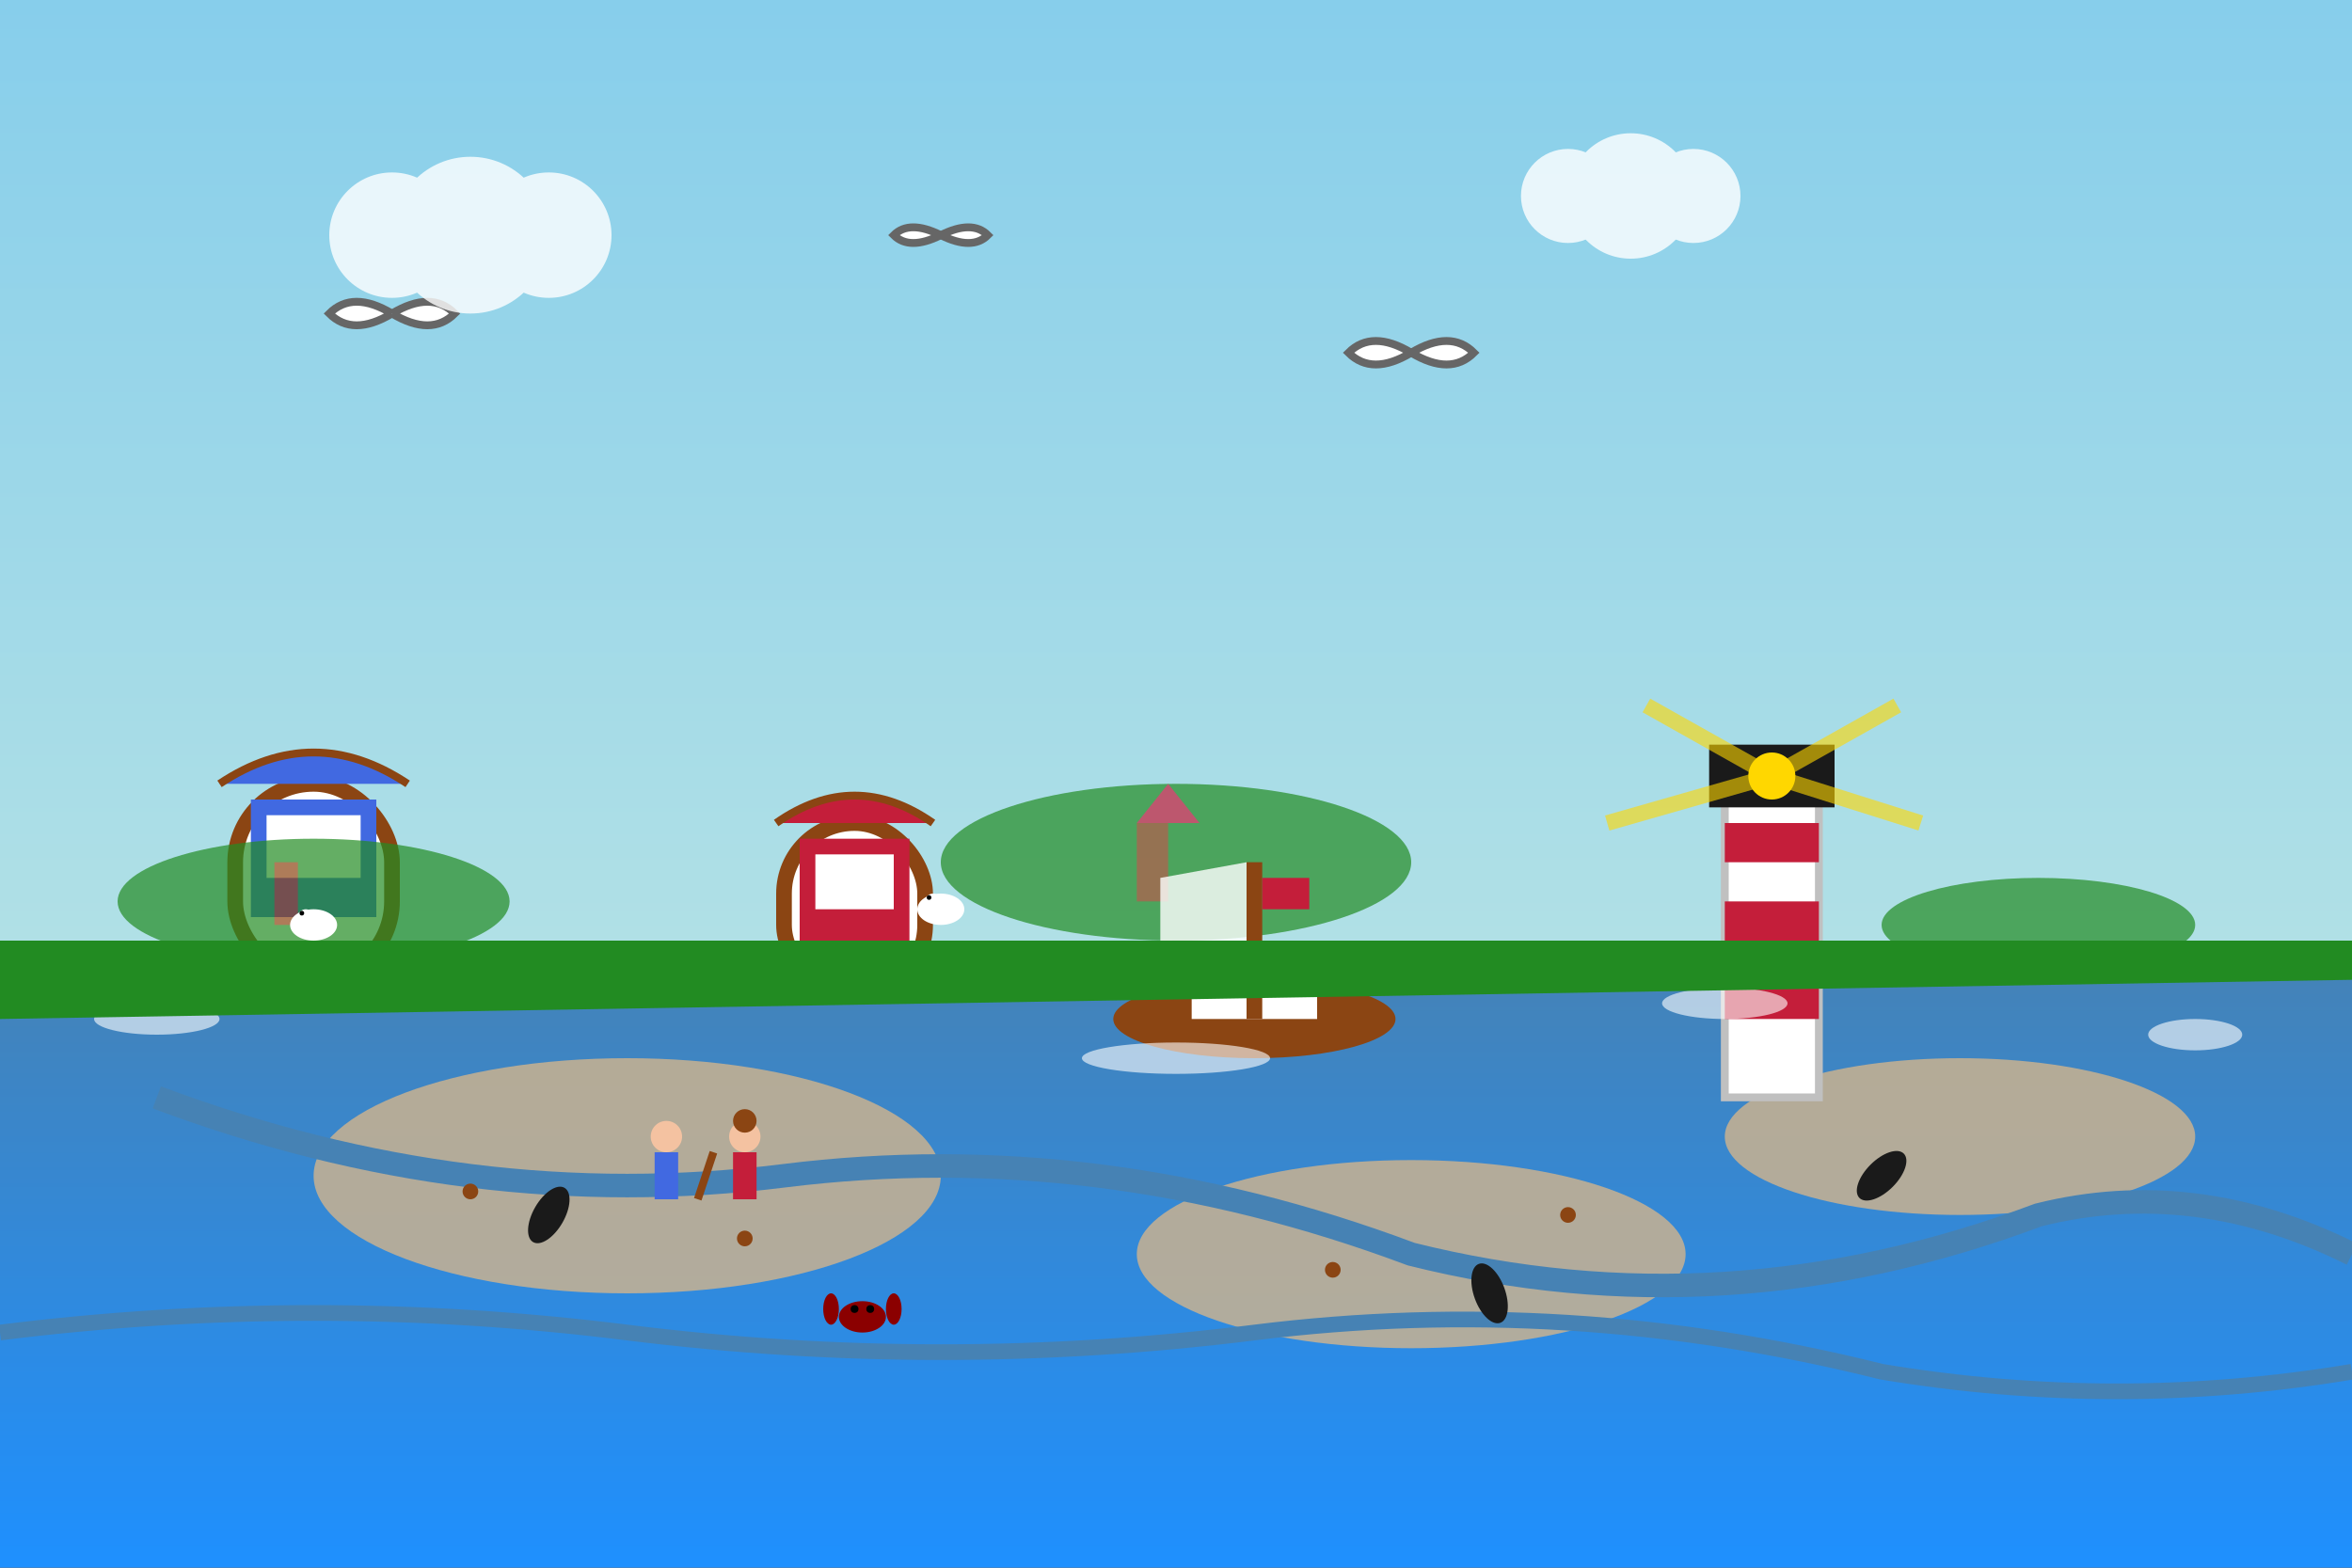 <svg width="300" height="200" viewBox="0 0 300 200" xmlns="http://www.w3.org/2000/svg">
  <rect x="0" y="0" width="300" height="200" fill="#333333" stroke="none"/>
  <!-- Sky background with gradient -->
  <defs>
    <linearGradient id="seaSky" x1="0%" y1="0%" x2="0%" y2="100%">
      <stop offset="0%" style="stop-color:#87ceeb;stop-opacity:1" />
      <stop offset="100%" style="stop-color:#b0e0e6;stop-opacity:1" />
    </linearGradient>
    <linearGradient id="seaWater" x1="0%" y1="0%" x2="0%" y2="100%">
      <stop offset="0%" style="stop-color:#4682b4;stop-opacity:1" />
      <stop offset="100%" style="stop-color:#1e90ff;stop-opacity:1" />
    </linearGradient>
  </defs>
  
  <rect width="300" height="120" fill="url(#seaSky)"/>
  
  <!-- Sea/Wattenmeer -->
  <rect y="120" width="300" height="80" fill="url(#seaWater)"/>
  
  <!-- Tidal flats (Watt) - exposed areas at low tide -->
  <g>
    <!-- Watt areas -->
    <ellipse cx="80" cy="150" rx="40" ry="15" fill="#d2b48c" opacity="0.8"/>
    <ellipse cx="180" cy="160" rx="35" ry="12" fill="#d2b48c" opacity="0.8"/>
    <ellipse cx="250" cy="145" rx="30" ry="10" fill="#d2b48c" opacity="0.8"/>
    
    <!-- Watt channels (Priele) -->
    <path d="M20,140 Q60,155 100,150 Q140,145 180,160 Q220,170 260,155 Q280,150 300,160" 
          stroke="#4682b4" stroke-width="3" fill="none"/>
    <path d="M0,170 Q40,165 80,170 Q120,175 160,170 Q200,165 240,175 Q270,180 300,175" 
          stroke="#4682b4" stroke-width="2" fill="none"/>
  </g>
  
  <!-- Lighthouse -->
  <g transform="translate(220,80)">
    <!-- Lighthouse base -->
    <rect x="0" y="20" width="12" height="40" fill="#fff" stroke="#c0c0c0" stroke-width="1"/>
    <!-- Red stripes -->
    <rect x="0" y="25" width="12" height="5" fill="#c41e3a"/>
    <rect x="0" y="35" width="12" height="5" fill="#c41e3a"/>
    <rect x="0" y="45" width="12" height="5" fill="#c41e3a"/>
    <!-- Lighthouse top -->
    <rect x="-2" y="15" width="16" height="8" fill="#1a1a1a"/>
    <!-- Light -->
    <circle cx="6" cy="19" r="3" fill="#ffd700"/>
    <!-- Light beams -->
    <g stroke="#ffd700" stroke-width="2" opacity="0.6">
      <line x1="6" y1="19" x2="-10" y2="10"/>
      <line x1="6" y1="19" x2="-15" y2="25"/>
      <line x1="6" y1="19" x2="22" y2="10"/>
      <line x1="6" y1="19" x2="25" y2="25"/>
    </g>
  </g>
  
  <!-- Seagulls -->
  <g fill="white" stroke="#666" stroke-width="1">
    <g transform="translate(50,40)">
      <path d="M0,0 Q-5,-3 -8,0 Q-5,3 0,0"/>
      <path d="M0,0 Q5,-3 8,0 Q5,3 0,0"/>
    </g>
    <g transform="translate(120,30)">
      <path d="M0,0 Q-4,-2 -6,0 Q-4,2 0,0"/>
      <path d="M0,0 Q4,-2 6,0 Q4,2 0,0"/>
    </g>
    <g transform="translate(180,45)">
      <path d="M0,0 Q-5,-3 -8,0 Q-5,3 0,0"/>
      <path d="M0,0 Q5,-3 8,0 Q5,3 0,0"/>
    </g>
  </g>
  
  <!-- Beach huts (Strandkörbe) -->
  <g transform="translate(30,100)">
    <!-- Strandkorb 1 -->
    <rect x="0" y="0" width="20" height="25" fill="#fff" stroke="#8b4513" stroke-width="2" rx="10"/>
    <rect x="2" y="2" width="16" height="15" fill="#4169e1"/>
    <rect x="4" y="4" width="12" height="8" fill="#fff"/>
    <!-- Canopy -->
    <path d="M-2,0 Q10,-8 22,0" fill="#4169e1" stroke="#8b4513" stroke-width="1"/>
  </g>
  
  <g transform="translate(100,105)">
    <!-- Strandkorb 2 -->
    <rect x="0" y="0" width="18" height="22" fill="#fff" stroke="#8b4513" stroke-width="2" rx="9"/>
    <rect x="2" y="2" width="14" height="13" fill="#c41e3a"/>
    <rect x="4" y="4" width="10" height="7" fill="#fff"/>
    <!-- Canopy -->
    <path d="M-1,0 Q9,-7 19,0" fill="#c41e3a" stroke="#8b4513" stroke-width="1"/>
  </g>
  
  <!-- Watt wanderers (people walking in the mud flats) -->
  <g transform="translate(85,145)">
    <!-- Person 1 -->
    <circle cx="0" cy="0" r="2" fill="#f4c2a1"/>
    <rect x="-1.5" y="2" width="3" height="6" fill="#4169e1"/>
    <!-- Walking stick -->
    <line x1="4" y1="8" x2="6" y2="2" stroke="#8b4513" stroke-width="1"/>
    
    <!-- Person 2 -->
    <circle cx="10" cy="0" r="2" fill="#f4c2a1"/>
    <rect x="8.5" y="2" width="3" height="6" fill="#c41e3a"/>
    <!-- Hat -->
    <circle cx="10" cy="-2" r="1.5" fill="#8b4513"/>
  </g>
  
  <!-- Shells and marine life in the watt -->
  <g>
    <!-- Mussel shells -->
    <ellipse cx="70" cy="155" rx="2" ry="4" fill="#1a1a1a" transform="rotate(30 70 155)"/>
    <ellipse cx="190" cy="165" rx="2" ry="4" fill="#1a1a1a" transform="rotate(-20 190 165)"/>
    <ellipse cx="240" cy="150" rx="2" ry="4" fill="#1a1a1a" transform="rotate(45 240 150)"/>
    
    <!-- Crab -->
    <g transform="translate(110,168)">
      <ellipse cx="0" cy="0" rx="3" ry="2" fill="#8b0000"/>
      <!-- Claws -->
      <ellipse cx="-4" cy="-1" rx="1" ry="2" fill="#8b0000"/>
      <ellipse cx="4" cy="-1" rx="1" ry="2" fill="#8b0000"/>
      <!-- Eyes -->
      <circle cx="-1" cy="-1" r="0.5" fill="black"/>
      <circle cx="1" cy="-1" r="0.5" fill="black"/>
    </g>
    
    <!-- Lugworm casts (Wattwurm) -->
    <g fill="#8b4513">
      <circle cx="60" cy="152" r="1"/>
      <circle cx="95" cy="158" r="1"/>
      <circle cx="170" cy="162" r="1"/>
      <circle cx="200" cy="155" r="1"/>
    </g>
  </g>
  
  <!-- Islands in the distance -->
  <g transform="translate(0,90)" opacity="0.7">
    <!-- Island silhouettes -->
    <ellipse cx="40" cy="25" rx="25" ry="8" fill="#228b22"/>
    <ellipse cx="150" cy="20" rx="30" ry="10" fill="#228b22"/>
    <ellipse cx="260" cy="28" rx="20" ry="6" fill="#228b22"/>
    
    <!-- Small buildings on islands -->
    <rect x="35" y="20" width="3" height="8" fill="#8b4513"/>
    <rect x="145" y="15" width="4" height="10" fill="#8b4513"/>
    <polygon points="145,15 149,10 153,15" fill="#c41e3a"/>
  </g>
  
  <!-- Fishing boat -->
  <g transform="translate(160,130)">
    <!-- Boat hull -->
    <ellipse cx="0" cy="0" rx="18" ry="5" fill="#8b4513"/>
    <!-- Boat cabin -->
    <rect x="-8" y="-8" width="16" height="8" fill="white"/>
    <!-- Mast -->
    <rect x="-1" y="-20" width="2" height="20" fill="#8b4513"/>
    <!-- Sail -->
    <polygon points="-1,-20 -1,-8 -12,-10 -12,-18" fill="white" opacity="0.8"/>
    <!-- Flag -->
    <rect x="1" y="-18" width="6" height="4" fill="#c41e3a"/>
  </g>
  
  <!-- Clouds -->
  <g fill="white" opacity="0.8">
    <circle cx="50" cy="30" r="8"/>
    <circle cx="60" cy="30" r="10"/>
    <circle cx="70" cy="30" r="8"/>
    
    <circle cx="200" cy="25" r="6"/>
    <circle cx="208" cy="25" r="8"/>
    <circle cx="216" cy="25" r="6"/>
  </g>
  
  <!-- Sea foam and waves -->
  <g fill="white" opacity="0.6">
    <ellipse cx="20" cy="130" rx="8" ry="2"/>
    <ellipse cx="80" cy="125" rx="10" ry="3"/>
    <ellipse cx="150" cy="135" rx="12" ry="2"/>
    <ellipse cx="220" cy="128" rx="8" ry="2"/>
    <ellipse cx="280" cy="132" rx="6" ry="2"/>
  </g>
  
  <!-- Dike (Deich) -->
  <g transform="translate(0,110)">
    <polygon points="0,10 300,10 300,15 0,20" fill="#228b22"/>
    <!-- Sheep on the dike -->
    <g transform="translate(40,8)">
      <ellipse cx="0" cy="0" rx="3" ry="2" fill="white"/>
      <circle cx="-1" cy="-1" r="1" fill="white"/>
      <circle cx="-1.5" cy="-1.5" r="0.3" fill="black"/>
    </g>
    <g transform="translate(120,6)">
      <ellipse cx="0" cy="0" rx="3" ry="2" fill="white"/>
      <circle cx="-1" cy="-1" r="1" fill="white"/>
      <circle cx="-1.5" cy="-1.5" r="0.3" fill="black"/>
    </g>
  </g>
</svg>
